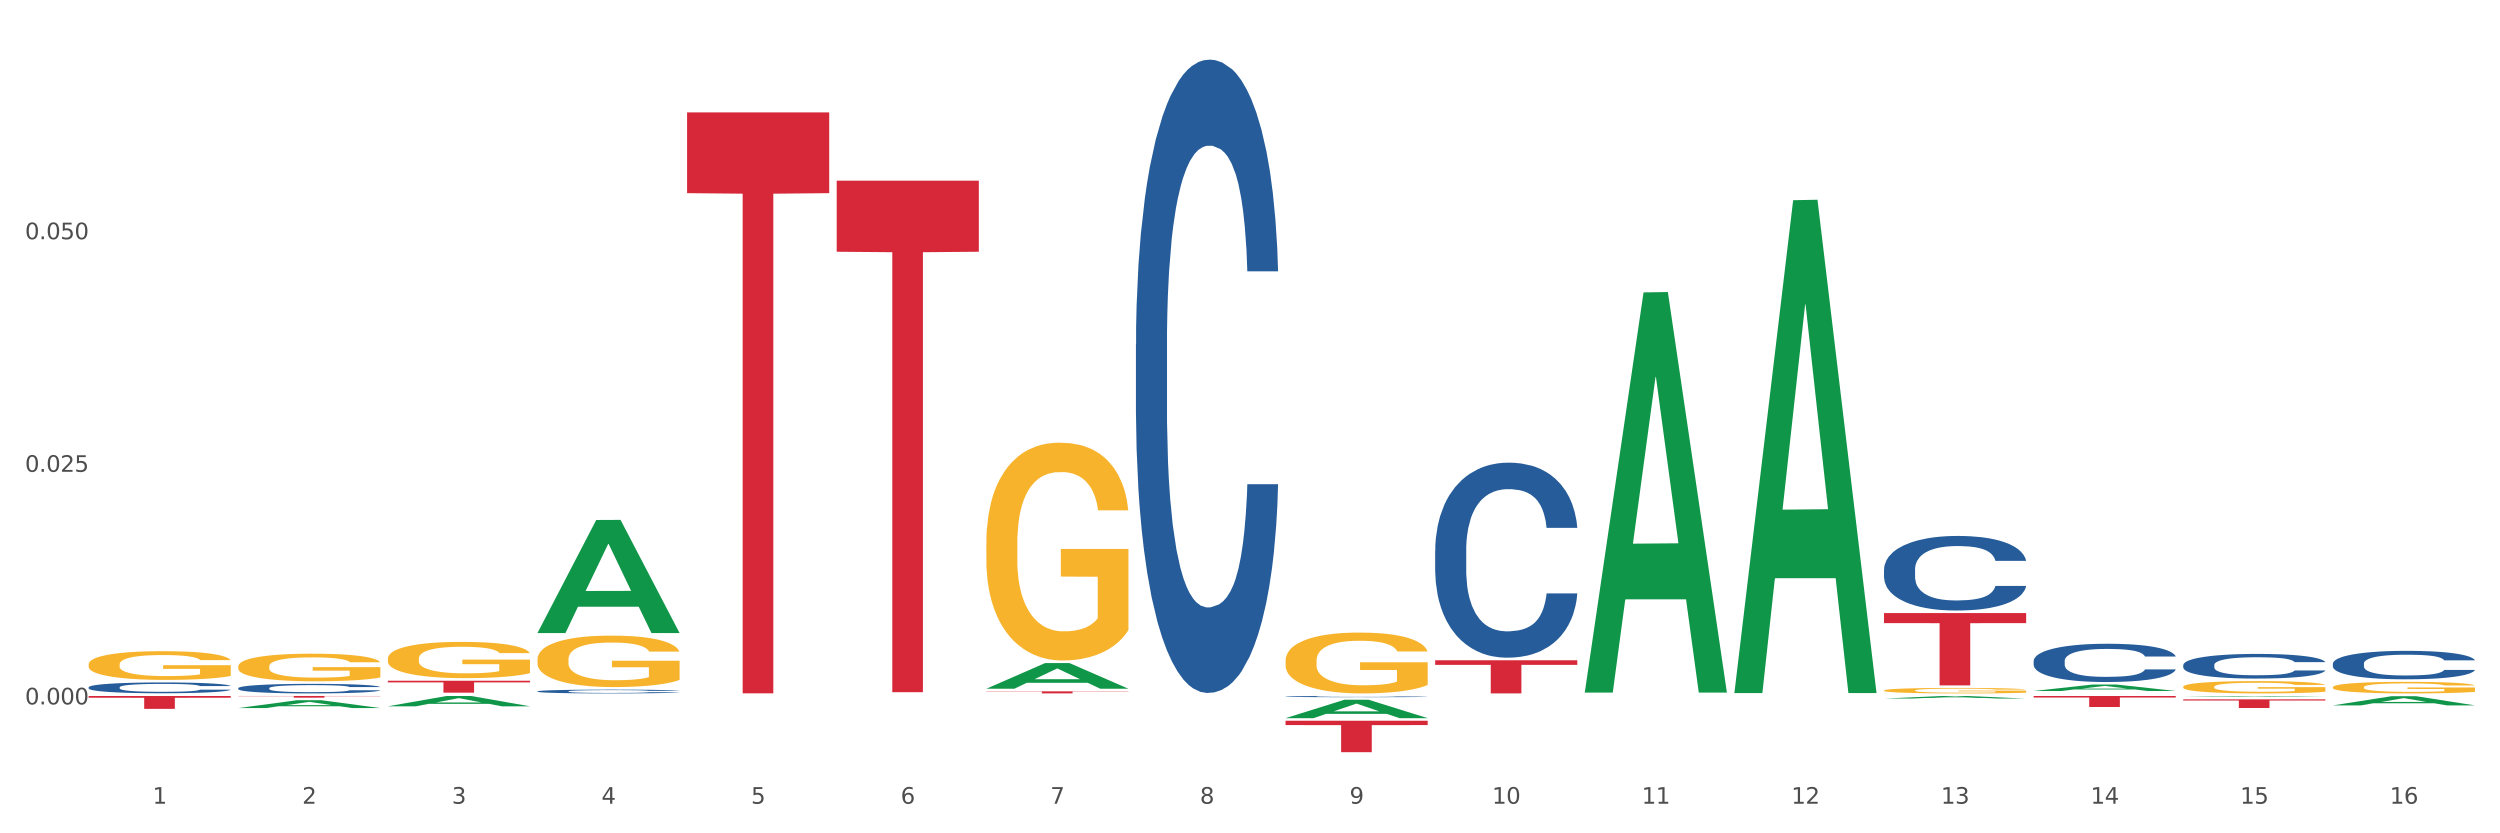 <?xml version="1.0" encoding="utf-8" standalone="no"?>
<!DOCTYPE svg PUBLIC "-//W3C//DTD SVG 1.1//EN"
  "http://www.w3.org/Graphics/SVG/1.1/DTD/svg11.dtd">
<svg xmlns:xlink="http://www.w3.org/1999/xlink" width="1080pt" height="360pt" viewBox="0 0 1080 360" xmlns="http://www.w3.org/2000/svg" version="1.1">
 <rect x="0" y="0" width="1080" height="360" fill="#333333" stroke="none"/>
 <defs>
  <style type="text/css">*{stroke-linejoin: round; stroke-linecap: butt}</style>
 </defs>
 <g id="figure_1">
  <g id="patch_1">
   <path d="M 0 360 
L 1080 360 
L 1080 0 
L 0 0 
z
" style="fill: #ffffff; stroke: #ffffff; stroke-linejoin: miter"/>
  </g>
  <g id="axes_1">
   <g id="matplotlib.axis_1">
    <g id="xtick_1">
     <g id="text_1">
      <!-- 1 -->
      <g style="fill: #4d4d4d" transform="translate(65.93 347.204) scale(0.096 -0.096)">
       <defs>
        <path id="DejaVuSans-31" d="M 794 531 
L 1825 531 
L 1825 4091 
L 703 3866 
L 703 4441 
L 1819 4666 
L 2450 4666 
L 2450 531 
L 3481 531 
L 3481 0 
L 794 0 
L 794 531 
z
" transform="scale(0.016)"/>
       </defs>
       <use xlink:href="#DejaVuSans-31"/>
      </g>
     </g>
    </g>
    <g id="xtick_2">
     <g id="text_2">
      <!-- 2 -->
      <g style="fill: #4d4d4d" transform="translate(130.565 347.204) scale(0.096 -0.096)">
       <defs>
        <path id="DejaVuSans-32" d="M 1228 531 
L 3431 531 
L 3431 0 
L 469 0 
L 469 531 
Q 828 903 1448 1529 
Q 2069 2156 2228 2338 
Q 2531 2678 2651 2914 
Q 2772 3150 2772 3378 
Q 2772 3750 2511 3984 
Q 2250 4219 1831 4219 
Q 1534 4219 1204 4116 
Q 875 4013 500 3803 
L 500 4441 
Q 881 4594 1212 4672 
Q 1544 4750 1819 4750 
Q 2544 4750 2975 4387 
Q 3406 4025 3406 3419 
Q 3406 3131 3298 2873 
Q 3191 2616 2906 2266 
Q 2828 2175 2409 1742 
Q 1991 1309 1228 531 
z
" transform="scale(0.016)"/>
       </defs>
       <use xlink:href="#DejaVuSans-32"/>
      </g>
     </g>
    </g>
    <g id="xtick_3">
     <g id="text_3">
      <!-- 3 -->
      <g style="fill: #4d4d4d" transform="translate(195.199 347.204) scale(0.096 -0.096)">
       <defs>
        <path id="DejaVuSans-33" d="M 2597 2516 
Q 3050 2419 3304 2112 
Q 3559 1806 3559 1356 
Q 3559 666 3084 287 
Q 2609 -91 1734 -91 
Q 1441 -91 1130 -33 
Q 819 25 488 141 
L 488 750 
Q 750 597 1062 519 
Q 1375 441 1716 441 
Q 2309 441 2620 675 
Q 2931 909 2931 1356 
Q 2931 1769 2642 2001 
Q 2353 2234 1838 2234 
L 1294 2234 
L 1294 2753 
L 1863 2753 
Q 2328 2753 2575 2939 
Q 2822 3125 2822 3475 
Q 2822 3834 2567 4026 
Q 2313 4219 1838 4219 
Q 1578 4219 1281 4162 
Q 984 4106 628 3988 
L 628 4550 
Q 988 4650 1302 4700 
Q 1616 4750 1894 4750 
Q 2613 4750 3031 4423 
Q 3450 4097 3450 3541 
Q 3450 3153 3228 2886 
Q 3006 2619 2597 2516 
z
" transform="scale(0.016)"/>
       </defs>
       <use xlink:href="#DejaVuSans-33"/>
      </g>
     </g>
    </g>
    <g id="xtick_4">
     <g id="text_4">
      <!-- 4 -->
      <g style="fill: #4d4d4d" transform="translate(259.833 347.204) scale(0.096 -0.096)">
       <defs>
        <path id="DejaVuSans-34" d="M 2419 4116 
L 825 1625 
L 2419 1625 
L 2419 4116 
z
M 2253 4666 
L 3047 4666 
L 3047 1625 
L 3713 1625 
L 3713 1100 
L 3047 1100 
L 3047 0 
L 2419 0 
L 2419 1100 
L 313 1100 
L 313 1709 
L 2253 4666 
z
" transform="scale(0.016)"/>
       </defs>
       <use xlink:href="#DejaVuSans-34"/>
      </g>
     </g>
    </g>
    <g id="xtick_5">
     <g id="text_5">
      <!-- 5 -->
      <g style="fill: #4d4d4d" transform="translate(324.467 347.204) scale(0.096 -0.096)">
       <defs>
        <path id="DejaVuSans-35" d="M 691 4666 
L 3169 4666 
L 3169 4134 
L 1269 4134 
L 1269 2991 
Q 1406 3038 1543 3061 
Q 1681 3084 1819 3084 
Q 2600 3084 3056 2656 
Q 3513 2228 3513 1497 
Q 3513 744 3044 326 
Q 2575 -91 1722 -91 
Q 1428 -91 1123 -41 
Q 819 9 494 109 
L 494 744 
Q 775 591 1075 516 
Q 1375 441 1709 441 
Q 2250 441 2565 725 
Q 2881 1009 2881 1497 
Q 2881 1984 2565 2268 
Q 2250 2553 1709 2553 
Q 1456 2553 1204 2497 
Q 953 2441 691 2322 
L 691 4666 
z
" transform="scale(0.016)"/>
       </defs>
       <use xlink:href="#DejaVuSans-35"/>
      </g>
     </g>
    </g>
    <g id="xtick_6">
     <g id="text_6">
      <!-- 6 -->
      <g style="fill: #4d4d4d" transform="translate(389.102 347.204) scale(0.096 -0.096)">
       <defs>
        <path id="DejaVuSans-36" d="M 2113 2584 
Q 1688 2584 1439 2293 
Q 1191 2003 1191 1497 
Q 1191 994 1439 701 
Q 1688 409 2113 409 
Q 2538 409 2786 701 
Q 3034 994 3034 1497 
Q 3034 2003 2786 2293 
Q 2538 2584 2113 2584 
z
M 3366 4563 
L 3366 3988 
Q 3128 4100 2886 4159 
Q 2644 4219 2406 4219 
Q 1781 4219 1451 3797 
Q 1122 3375 1075 2522 
Q 1259 2794 1537 2939 
Q 1816 3084 2150 3084 
Q 2853 3084 3261 2657 
Q 3669 2231 3669 1497 
Q 3669 778 3244 343 
Q 2819 -91 2113 -91 
Q 1303 -91 875 529 
Q 447 1150 447 2328 
Q 447 3434 972 4092 
Q 1497 4750 2381 4750 
Q 2619 4750 2861 4703 
Q 3103 4656 3366 4563 
z
" transform="scale(0.016)"/>
       </defs>
       <use xlink:href="#DejaVuSans-36"/>
      </g>
     </g>
    </g>
    <g id="xtick_7">
     <g id="text_7">
      <!-- 7 -->
      <g style="fill: #4d4d4d" transform="translate(453.736 347.204) scale(0.096 -0.096)">
       <defs>
        <path id="DejaVuSans-37" d="M 525 4666 
L 3525 4666 
L 3525 4397 
L 1831 0 
L 1172 0 
L 2766 4134 
L 525 4134 
L 525 4666 
z
" transform="scale(0.016)"/>
       </defs>
       <use xlink:href="#DejaVuSans-37"/>
      </g>
     </g>
    </g>
    <g id="xtick_8">
     <g id="text_8">
      <!-- 8 -->
      <g style="fill: #4d4d4d" transform="translate(518.37 347.204) scale(0.096 -0.096)">
       <defs>
        <path id="DejaVuSans-38" d="M 2034 2216 
Q 1584 2216 1326 1975 
Q 1069 1734 1069 1313 
Q 1069 891 1326 650 
Q 1584 409 2034 409 
Q 2484 409 2743 651 
Q 3003 894 3003 1313 
Q 3003 1734 2745 1975 
Q 2488 2216 2034 2216 
z
M 1403 2484 
Q 997 2584 770 2862 
Q 544 3141 544 3541 
Q 544 4100 942 4425 
Q 1341 4750 2034 4750 
Q 2731 4750 3128 4425 
Q 3525 4100 3525 3541 
Q 3525 3141 3298 2862 
Q 3072 2584 2669 2484 
Q 3125 2378 3379 2068 
Q 3634 1759 3634 1313 
Q 3634 634 3220 271 
Q 2806 -91 2034 -91 
Q 1263 -91 848 271 
Q 434 634 434 1313 
Q 434 1759 690 2068 
Q 947 2378 1403 2484 
z
M 1172 3481 
Q 1172 3119 1398 2916 
Q 1625 2713 2034 2713 
Q 2441 2713 2670 2916 
Q 2900 3119 2900 3481 
Q 2900 3844 2670 4047 
Q 2441 4250 2034 4250 
Q 1625 4250 1398 4047 
Q 1172 3844 1172 3481 
z
" transform="scale(0.016)"/>
       </defs>
       <use xlink:href="#DejaVuSans-38"/>
      </g>
     </g>
    </g>
    <g id="xtick_9">
     <g id="text_9">
      <!-- 9 -->
      <g style="fill: #4d4d4d" transform="translate(583.005 347.204) scale(0.096 -0.096)">
       <defs>
        <path id="DejaVuSans-39" d="M 703 97 
L 703 672 
Q 941 559 1184 500 
Q 1428 441 1663 441 
Q 2288 441 2617 861 
Q 2947 1281 2994 2138 
Q 2813 1869 2534 1725 
Q 2256 1581 1919 1581 
Q 1219 1581 811 2004 
Q 403 2428 403 3163 
Q 403 3881 828 4315 
Q 1253 4750 1959 4750 
Q 2769 4750 3195 4129 
Q 3622 3509 3622 2328 
Q 3622 1225 3098 567 
Q 2575 -91 1691 -91 
Q 1453 -91 1209 -44 
Q 966 3 703 97 
z
M 1959 2075 
Q 2384 2075 2632 2365 
Q 2881 2656 2881 3163 
Q 2881 3666 2632 3958 
Q 2384 4250 1959 4250 
Q 1534 4250 1286 3958 
Q 1038 3666 1038 3163 
Q 1038 2656 1286 2365 
Q 1534 2075 1959 2075 
z
" transform="scale(0.016)"/>
       </defs>
       <use xlink:href="#DejaVuSans-39"/>
      </g>
     </g>
    </g>
    <g id="xtick_10">
     <g id="text_10">
      <!-- 10 -->
      <g style="fill: #4d4d4d" transform="translate(644.585 347.204) scale(0.096 -0.096)">
       <defs>
        <path id="DejaVuSans-30" d="M 2034 4250 
Q 1547 4250 1301 3770 
Q 1056 3291 1056 2328 
Q 1056 1369 1301 889 
Q 1547 409 2034 409 
Q 2525 409 2770 889 
Q 3016 1369 3016 2328 
Q 3016 3291 2770 3770 
Q 2525 4250 2034 4250 
z
M 2034 4750 
Q 2819 4750 3233 4129 
Q 3647 3509 3647 2328 
Q 3647 1150 3233 529 
Q 2819 -91 2034 -91 
Q 1250 -91 836 529 
Q 422 1150 422 2328 
Q 422 3509 836 4129 
Q 1250 4750 2034 4750 
z
" transform="scale(0.016)"/>
       </defs>
       <use xlink:href="#DejaVuSans-31"/>
       <use xlink:href="#DejaVuSans-30" transform="translate(63.623 0)"/>
      </g>
     </g>
    </g>
    <g id="xtick_11">
     <g id="text_11">
      <!-- 11 -->
      <g style="fill: #4d4d4d" transform="translate(709.219 347.204) scale(0.096 -0.096)">
       <use xlink:href="#DejaVuSans-31"/>
       <use xlink:href="#DejaVuSans-31" transform="translate(63.623 0)"/>
      </g>
     </g>
    </g>
    <g id="xtick_12">
     <g id="text_12">
      <!-- 12 -->
      <g style="fill: #4d4d4d" transform="translate(773.854 347.204) scale(0.096 -0.096)">
       <use xlink:href="#DejaVuSans-31"/>
       <use xlink:href="#DejaVuSans-32" transform="translate(63.623 0)"/>
      </g>
     </g>
    </g>
    <g id="xtick_13">
     <g id="text_13">
      <!-- 13 -->
      <g style="fill: #4d4d4d" transform="translate(838.488 347.204) scale(0.096 -0.096)">
       <use xlink:href="#DejaVuSans-31"/>
       <use xlink:href="#DejaVuSans-33" transform="translate(63.623 0)"/>
      </g>
     </g>
    </g>
    <g id="xtick_14">
     <g id="text_14">
      <!-- 14 -->
      <g style="fill: #4d4d4d" transform="translate(903.122 347.204) scale(0.096 -0.096)">
       <use xlink:href="#DejaVuSans-31"/>
       <use xlink:href="#DejaVuSans-34" transform="translate(63.623 0)"/>
      </g>
     </g>
    </g>
    <g id="xtick_15">
     <g id="text_15">
      <!-- 15 -->
      <g style="fill: #4d4d4d" transform="translate(967.756 347.204) scale(0.096 -0.096)">
       <use xlink:href="#DejaVuSans-31"/>
       <use xlink:href="#DejaVuSans-35" transform="translate(63.623 0)"/>
      </g>
     </g>
    </g>
    <g id="xtick_16">
     <g id="text_16">
      <!-- 16 -->
      <g style="fill: #4d4d4d" transform="translate(1032.391 347.204) scale(0.096 -0.096)">
       <use xlink:href="#DejaVuSans-31"/>
       <use xlink:href="#DejaVuSans-36" transform="translate(63.623 0)"/>
      </g>
     </g>
    </g>
    <g id="xtick_17"/>
    <g id="xtick_18"/>
    <g id="xtick_19"/>
    <g id="xtick_20"/>
    <g id="xtick_21"/>
    <g id="xtick_22"/>
    <g id="xtick_23"/>
    <g id="xtick_24"/>
    <g id="xtick_25"/>
    <g id="xtick_26"/>
    <g id="xtick_27"/>
    <g id="xtick_28"/>
    <g id="xtick_29"/>
    <g id="xtick_30"/>
    <g id="xtick_31"/>
   </g>
   <g id="matplotlib.axis_2">
    <g id="ytick_1">
     <g id="text_17">
      <!-- 0.000 -->
      <g style="fill: #4d4d4d" transform="translate(10.8 304.306) scale(0.096 -0.096)">
       <defs>
        <path id="DejaVuSans-2e" d="M 684 794 
L 1344 794 
L 1344 0 
L 684 0 
L 684 794 
z
" transform="scale(0.016)"/>
       </defs>
       <use xlink:href="#DejaVuSans-30"/>
       <use xlink:href="#DejaVuSans-2e" transform="translate(63.623 0)"/>
       <use xlink:href="#DejaVuSans-30" transform="translate(95.41 0)"/>
       <use xlink:href="#DejaVuSans-30" transform="translate(159.033 0)"/>
       <use xlink:href="#DejaVuSans-30" transform="translate(222.656 0)"/>
      </g>
     </g>
    </g>
    <g id="ytick_2">
     <g id="text_18">
      <!-- 0.025 -->
      <g style="fill: #4d4d4d" transform="translate(10.8 203.828) scale(0.096 -0.096)">
       <use xlink:href="#DejaVuSans-30"/>
       <use xlink:href="#DejaVuSans-2e" transform="translate(63.623 0)"/>
       <use xlink:href="#DejaVuSans-30" transform="translate(95.41 0)"/>
       <use xlink:href="#DejaVuSans-32" transform="translate(159.033 0)"/>
       <use xlink:href="#DejaVuSans-35" transform="translate(222.656 0)"/>
      </g>
     </g>
    </g>
    <g id="ytick_3">
     <g id="text_19">
      <!-- 0.050 -->
      <g style="fill: #4d4d4d" transform="translate(10.8 103.35) scale(0.096 -0.096)">
       <use xlink:href="#DejaVuSans-30"/>
       <use xlink:href="#DejaVuSans-2e" transform="translate(63.623 0)"/>
       <use xlink:href="#DejaVuSans-30" transform="translate(95.41 0)"/>
       <use xlink:href="#DejaVuSans-35" transform="translate(159.033 0)"/>
       <use xlink:href="#DejaVuSans-30" transform="translate(222.656 0)"/>
      </g>
     </g>
    </g>
    <g id="ytick_4"/>
    <g id="ytick_5"/>
    <g id="ytick_6"/>
   </g>
   <g id="PolyCollection_1">
    <path d="M 102.917 305.881 
L 102.981 305.878 
L 128.301 302.495 
L 138.809 302.492 
L 164.32 305.887 
L 152.166 305.887 
L 146.659 305.096 
L 120.515 305.096 
L 120.325 305.109 
L 115.008 305.887 
L 102.917 305.887 
L 102.917 305.881 
L 123.807 304.625 
L 143.367 304.621 
L 133.682 303.215 
L 133.555 303.209 
L 133.429 303.219 
L 123.744 304.621 
L 123.807 304.625 
L 102.917 305.881 
z
" clip-path="url(#pbe5a65d94b)" style="fill: #109648"/>
    <path d="M 943.163 302.12 
L 1004.566 302.12 
L 1004.566 302.641 
L 980.412 302.644 
L 980.412 305.866 
L 967.171 305.866 
L 967.171 302.644 
L 943.163 302.641 
L 943.163 302.124 
L 943.163 302.12 
z
" clip-path="url(#pbe5a65d94b)" style="fill: #d62839"/>
    <path d="M 878.529 300.659 
L 939.931 300.659 
L 939.931 301.323 
L 915.778 301.327 
L 915.778 305.437 
L 902.537 305.437 
L 902.537 301.327 
L 878.529 301.323 
L 878.529 300.663 
L 878.529 300.659 
z
" clip-path="url(#pbe5a65d94b)" style="fill: #d62839"/>
    <path d="M 813.895 264.842 
L 875.297 264.842 
L 875.297 269.183 
L 851.143 269.213 
L 851.143 296.081 
L 837.903 296.081 
L 837.903 269.213 
L 813.895 269.183 
L 813.895 264.872 
L 813.895 264.842 
z
" clip-path="url(#pbe5a65d94b)" style="fill: #d62839"/>
    <path d="M 619.992 285.222 
L 681.394 285.222 
L 681.394 287.214 
L 657.241 287.227 
L 657.241 299.559 
L 644 299.559 
L 644 287.227 
L 619.992 287.214 
L 619.992 285.235 
L 619.992 285.222 
z
" clip-path="url(#pbe5a65d94b)" style="fill: #d62839"/>
    <path d="M 555.357 311.349 
L 616.76 311.349 
L 616.76 313.239 
L 592.606 313.252 
L 592.606 324.95 
L 579.365 324.95 
L 579.365 313.252 
L 555.357 313.239 
L 555.357 311.362 
L 555.357 311.349 
z
" clip-path="url(#pbe5a65d94b)" style="fill: #d62839"/>
    <path d="M 426.089 298.642 
L 487.491 298.642 
L 487.491 298.769 
L 463.338 298.77 
L 463.338 299.555 
L 450.097 299.555 
L 450.097 298.77 
L 426.089 298.769 
L 426.089 298.643 
L 426.089 298.642 
z
" clip-path="url(#pbe5a65d94b)" style="fill: #d62839"/>
    <path d="M 361.454 78.042 
L 422.857 78.042 
L 422.857 108.752 
L 398.703 108.96 
L 398.703 299.031 
L 385.463 299.031 
L 385.463 108.96 
L 361.454 108.752 
L 361.454 78.25 
L 361.454 78.042 
z
" clip-path="url(#pbe5a65d94b)" style="fill: #d62839"/>
    <path d="M 296.82 48.566 
L 358.223 48.566 
L 358.223 83.442 
L 334.069 83.677 
L 334.069 299.53 
L 320.828 299.53 
L 320.828 83.677 
L 296.82 83.442 
L 296.82 48.801 
L 296.82 48.566 
z
" clip-path="url(#pbe5a65d94b)" style="fill: #d62839"/>
    <path d="M 167.552 294.067 
L 228.954 294.067 
L 228.954 294.784 
L 204.801 294.789 
L 204.801 299.227 
L 191.56 299.227 
L 191.56 294.789 
L 167.552 294.784 
L 167.552 294.072 
L 167.552 294.067 
z
" clip-path="url(#pbe5a65d94b)" style="fill: #d62839"/>
    <path d="M 102.917 300.659 
L 164.32 300.659 
L 164.32 300.761 
L 140.166 300.761 
L 140.166 301.392 
L 126.925 301.392 
L 126.925 300.761 
L 102.917 300.761 
L 102.917 300.659 
L 102.917 300.659 
z
" clip-path="url(#pbe5a65d94b)" style="fill: #d62839"/>
    <path d="M 1007.797 286.691 
L 1007.87 286.679 
L 1007.87 286.365 
L 1008.088 285.939 
L 1008.886 285.153 
L 1009.902 284.558 
L 1011.644 283.862 
L 1012.588 283.57 
L 1013.822 283.245 
L 1016.362 282.717 
L 1019.265 282.268 
L 1021.297 282.021 
L 1022.821 281.864 
L 1026.233 281.583 
L 1028.192 281.46 
L 1030.225 281.359 
L 1031.967 281.292 
L 1034.87 281.213 
L 1037.192 281.179 
L 1039.878 281.168 
L 1042.128 281.179 
L 1045.103 281.224 
L 1049.458 281.359 
L 1051.128 281.437 
L 1053.378 281.572 
L 1055.7 281.752 
L 1057.587 281.931 
L 1059.765 282.189 
L 1062.015 282.526 
L 1064.192 282.953 
L 1065.716 283.346 
L 1066.95 283.761 
L 1068.039 284.266 
L 1068.837 284.816 
L 1069.2 285.276 
L 1055.918 285.276 
L 1055.555 284.861 
L 1054.829 284.412 
L 1054.103 284.109 
L 1053.305 283.862 
L 1052.071 283.581 
L 1050.982 283.402 
L 1049.168 283.188 
L 1047.499 283.054 
L 1046.12 282.975 
L 1044.45 282.908 
L 1040.894 282.841 
L 1038.354 282.841 
L 1036.757 282.863 
L 1034.797 282.919 
L 1033.128 282.998 
L 1031.168 283.132 
L 1029.644 283.278 
L 1028.12 283.469 
L 1027.249 283.604 
L 1025.942 283.851 
L 1025.071 284.053 
L 1023.91 284.401 
L 1023.257 284.648 
L 1022.096 285.287 
L 1021.588 285.759 
L 1021.37 286.084 
L 1021.225 286.444 
L 1021.225 288.195 
L 1021.66 288.98 
L 1022.023 289.317 
L 1022.604 289.699 
L 1023.692 290.193 
L 1025.289 290.675 
L 1026.959 291.023 
L 1028.338 291.236 
L 1029.644 291.394 
L 1030.95 291.517 
L 1032.547 291.629 
L 1033.854 291.697 
L 1035.813 291.764 
L 1038.136 291.798 
L 1039.95 291.798 
L 1043.652 291.742 
L 1045.321 291.685 
L 1046.918 291.607 
L 1048.66 291.483 
L 1050.039 291.349 
L 1050.837 291.248 
L 1052.144 291.034 
L 1053.16 290.81 
L 1054.031 290.552 
L 1054.611 290.327 
L 1055.265 289.991 
L 1055.773 289.609 
L 1055.918 289.407 
L 1069.2 289.407 
L 1068.91 289.811 
L 1068.402 290.204 
L 1067.386 290.731 
L 1066.587 291.034 
L 1065.353 291.405 
L 1064.047 291.719 
L 1062.232 292.067 
L 1060.563 292.325 
L 1058.821 292.55 
L 1056.934 292.752 
L 1053.523 293.032 
L 1052.289 293.111 
L 1049.676 293.246 
L 1047.644 293.324 
L 1044.668 293.403 
L 1041.62 293.448 
L 1038.426 293.459 
L 1035.596 293.437 
L 1032.475 293.369 
L 1030.515 293.302 
L 1028.338 293.201 
L 1025.797 293.044 
L 1023.402 292.853 
L 1021.152 292.628 
L 1019.047 292.37 
L 1017.088 292.078 
L 1014.547 291.596 
L 1012.66 291.124 
L 1011.281 290.686 
L 1010.338 290.316 
L 1009.394 289.845 
L 1008.886 289.519 
L 1008.088 288.733 
L 1007.797 288.004 
L 1007.797 286.691 
z
" clip-path="url(#pbe5a65d94b)" style="fill: #255c99"/>
    <path d="M 943.163 287.281 
L 943.236 287.271 
L 943.236 286.998 
L 943.453 286.629 
L 944.252 285.948 
L 945.268 285.433 
L 947.01 284.83 
L 947.953 284.577 
L 949.187 284.295 
L 951.728 283.838 
L 954.631 283.449 
L 956.663 283.235 
L 958.187 283.099 
L 961.598 282.855 
L 963.558 282.748 
L 965.59 282.661 
L 967.332 282.603 
L 970.235 282.534 
L 972.558 282.505 
L 975.243 282.496 
L 977.493 282.505 
L 980.469 282.544 
L 984.824 282.661 
L 986.493 282.729 
L 988.743 282.846 
L 991.066 283.001 
L 992.953 283.157 
L 995.13 283.381 
L 997.38 283.672 
L 999.558 284.042 
L 1001.082 284.382 
L 1002.316 284.742 
L 1003.404 285.18 
L 1004.203 285.656 
L 1004.566 286.055 
L 991.284 286.055 
L 990.921 285.695 
L 990.195 285.306 
L 989.469 285.044 
L 988.671 284.83 
L 987.437 284.587 
L 986.348 284.431 
L 984.534 284.246 
L 982.864 284.129 
L 981.485 284.061 
L 979.816 284.003 
L 976.26 283.945 
L 973.719 283.945 
L 972.122 283.964 
L 970.163 284.013 
L 968.494 284.081 
L 966.534 284.198 
L 965.01 284.324 
L 963.485 284.489 
L 962.615 284.606 
L 961.308 284.82 
L 960.437 284.995 
L 959.276 285.296 
L 958.623 285.51 
L 957.461 286.065 
L 956.953 286.473 
L 956.736 286.755 
L 956.59 287.067 
L 956.59 288.584 
L 957.026 289.265 
L 957.389 289.556 
L 957.969 289.887 
L 959.058 290.315 
L 960.655 290.733 
L 962.324 291.035 
L 963.703 291.219 
L 965.01 291.356 
L 966.316 291.462 
L 967.913 291.56 
L 969.219 291.618 
L 971.179 291.676 
L 973.502 291.706 
L 975.316 291.706 
L 979.018 291.657 
L 980.687 291.608 
L 982.284 291.54 
L 984.026 291.433 
L 985.405 291.317 
L 986.203 291.229 
L 987.509 291.044 
L 988.526 290.85 
L 989.397 290.626 
L 989.977 290.432 
L 990.63 290.14 
L 991.138 289.809 
L 991.284 289.634 
L 1004.566 289.634 
L 1004.275 289.984 
L 1003.767 290.325 
L 1002.751 290.782 
L 1001.953 291.044 
L 1000.719 291.365 
L 999.413 291.638 
L 997.598 291.939 
L 995.929 292.163 
L 994.187 292.357 
L 992.3 292.532 
L 988.888 292.775 
L 987.655 292.844 
L 985.042 292.96 
L 983.009 293.028 
L 980.034 293.096 
L 976.985 293.135 
L 973.792 293.145 
L 970.961 293.126 
L 967.84 293.067 
L 965.881 293.009 
L 963.703 292.921 
L 961.163 292.785 
L 958.768 292.62 
L 956.518 292.425 
L 954.413 292.202 
L 952.453 291.949 
L 949.913 291.531 
L 948.026 291.122 
L 946.647 290.743 
L 945.703 290.422 
L 944.76 290.013 
L 944.252 289.731 
L 943.453 289.051 
L 943.163 288.418 
L 943.163 287.281 
z
" clip-path="url(#pbe5a65d94b)" style="fill: #255c99"/>
    <path d="M 878.529 285.527 
L 878.601 285.512 
L 878.601 285.09 
L 878.819 284.516 
L 879.618 283.459 
L 880.634 282.659 
L 882.376 281.723 
L 883.319 281.331 
L 884.553 280.893 
L 887.093 280.183 
L 889.996 279.579 
L 892.029 279.247 
L 893.553 279.036 
L 896.964 278.659 
L 898.924 278.493 
L 900.956 278.357 
L 902.698 278.266 
L 905.601 278.16 
L 907.924 278.115 
L 910.609 278.1 
L 912.859 278.115 
L 915.835 278.176 
L 920.19 278.357 
L 921.859 278.462 
L 924.109 278.643 
L 926.432 278.885 
L 928.319 279.127 
L 930.496 279.474 
L 932.746 279.927 
L 934.923 280.5 
L 936.448 281.029 
L 937.681 281.587 
L 938.77 282.267 
L 939.569 283.006 
L 939.931 283.625 
L 926.649 283.625 
L 926.286 283.067 
L 925.561 282.463 
L 924.835 282.055 
L 924.036 281.723 
L 922.803 281.346 
L 921.714 281.104 
L 919.899 280.817 
L 918.23 280.636 
L 916.851 280.531 
L 915.182 280.44 
L 911.625 280.349 
L 909.085 280.349 
L 907.488 280.38 
L 905.529 280.455 
L 903.859 280.561 
L 901.9 280.742 
L 900.375 280.938 
L 898.851 281.195 
L 897.98 281.376 
L 896.674 281.708 
L 895.803 281.98 
L 894.642 282.448 
L 893.988 282.78 
L 892.827 283.64 
L 892.319 284.274 
L 892.101 284.712 
L 891.956 285.195 
L 891.956 287.55 
L 892.392 288.607 
L 892.754 289.06 
L 893.335 289.573 
L 894.424 290.237 
L 896.021 290.887 
L 897.69 291.355 
L 899.069 291.641 
L 900.375 291.853 
L 901.682 292.019 
L 903.279 292.17 
L 904.585 292.26 
L 906.545 292.351 
L 908.867 292.396 
L 910.682 292.396 
L 914.383 292.321 
L 916.053 292.245 
L 917.649 292.14 
L 919.391 291.974 
L 920.77 291.792 
L 921.569 291.656 
L 922.875 291.37 
L 923.891 291.068 
L 924.762 290.721 
L 925.343 290.419 
L 925.996 289.966 
L 926.504 289.452 
L 926.649 289.181 
L 939.931 289.181 
L 939.641 289.724 
L 939.133 290.253 
L 938.117 290.962 
L 937.319 291.37 
L 936.085 291.868 
L 934.778 292.291 
L 932.964 292.759 
L 931.294 293.106 
L 929.552 293.408 
L 927.665 293.679 
L 924.254 294.057 
L 923.02 294.162 
L 920.407 294.344 
L 918.375 294.449 
L 915.399 294.555 
L 912.351 294.615 
L 909.158 294.63 
L 906.327 294.6 
L 903.206 294.51 
L 901.246 294.419 
L 899.069 294.283 
L 896.529 294.072 
L 894.134 293.815 
L 891.884 293.513 
L 889.779 293.166 
L 887.819 292.774 
L 885.279 292.124 
L 883.392 291.49 
L 882.013 290.902 
L 881.069 290.403 
L 880.126 289.769 
L 879.618 289.332 
L 878.819 288.275 
L 878.529 287.294 
L 878.529 285.527 
z
" clip-path="url(#pbe5a65d94b)" style="fill: #255c99"/>
    <path d="M 813.895 246.001 
L 813.967 245.972 
L 813.967 245.148 
L 814.185 244.03 
L 814.983 241.971 
L 815.999 240.411 
L 817.741 238.587 
L 818.685 237.822 
L 819.919 236.969 
L 822.459 235.586 
L 825.362 234.409 
L 827.394 233.762 
L 828.919 233.35 
L 832.33 232.614 
L 834.289 232.291 
L 836.322 232.026 
L 838.064 231.849 
L 840.967 231.643 
L 843.289 231.555 
L 845.975 231.526 
L 848.225 231.555 
L 851.201 231.673 
L 855.555 232.026 
L 857.225 232.232 
L 859.475 232.585 
L 861.797 233.056 
L 863.684 233.526 
L 865.862 234.203 
L 868.112 235.086 
L 870.289 236.204 
L 871.813 237.234 
L 873.047 238.322 
L 874.136 239.646 
L 874.934 241.088 
L 875.297 242.294 
L 862.015 242.294 
L 861.652 241.206 
L 860.926 240.029 
L 860.201 239.234 
L 859.402 238.587 
L 858.168 237.851 
L 857.08 237.381 
L 855.265 236.822 
L 853.596 236.469 
L 852.217 236.263 
L 850.547 236.086 
L 846.991 235.91 
L 844.451 235.91 
L 842.854 235.968 
L 840.894 236.116 
L 839.225 236.322 
L 837.265 236.675 
L 835.741 237.057 
L 834.217 237.557 
L 833.346 237.91 
L 832.04 238.558 
L 831.169 239.087 
L 830.007 239.999 
L 829.354 240.647 
L 828.193 242.324 
L 827.685 243.559 
L 827.467 244.413 
L 827.322 245.354 
L 827.322 249.944 
L 827.757 252.003 
L 828.12 252.886 
L 828.701 253.886 
L 829.79 255.181 
L 831.386 256.446 
L 833.056 257.358 
L 834.435 257.917 
L 835.741 258.329 
L 837.048 258.653 
L 838.644 258.947 
L 839.951 259.123 
L 841.91 259.3 
L 844.233 259.388 
L 846.047 259.388 
L 849.749 259.241 
L 851.418 259.094 
L 853.015 258.888 
L 854.757 258.564 
L 856.136 258.211 
L 856.934 257.947 
L 858.241 257.387 
L 859.257 256.799 
L 860.128 256.122 
L 860.709 255.534 
L 861.362 254.651 
L 861.87 253.651 
L 862.015 253.121 
L 875.297 253.121 
L 875.007 254.181 
L 874.499 255.21 
L 873.483 256.593 
L 872.684 257.387 
L 871.45 258.358 
L 870.144 259.182 
L 868.329 260.094 
L 866.66 260.771 
L 864.918 261.359 
L 863.031 261.889 
L 859.62 262.625 
L 858.386 262.831 
L 855.773 263.184 
L 853.741 263.39 
L 850.765 263.595 
L 847.717 263.713 
L 844.523 263.743 
L 841.693 263.684 
L 838.572 263.507 
L 836.612 263.331 
L 834.435 263.066 
L 831.894 262.654 
L 829.499 262.154 
L 827.249 261.565 
L 825.144 260.889 
L 823.185 260.124 
L 820.644 258.859 
L 818.757 257.623 
L 817.378 256.475 
L 816.435 255.505 
L 815.491 254.269 
L 814.983 253.416 
L 814.185 251.356 
L 813.895 249.444 
L 813.895 246.001 
z
" clip-path="url(#pbe5a65d94b)" style="fill: #255c99"/>
    <path d="M 619.992 237.722 
L 620.064 237.645 
L 620.064 235.491 
L 620.282 232.567 
L 621.08 227.18 
L 622.096 223.102 
L 623.838 218.331 
L 624.782 216.331 
L 626.016 214.099 
L 628.556 210.483 
L 631.459 207.405 
L 633.492 205.712 
L 635.016 204.634 
L 638.427 202.711 
L 640.387 201.864 
L 642.419 201.172 
L 644.161 200.71 
L 647.064 200.171 
L 649.387 199.941 
L 652.072 199.864 
L 654.322 199.941 
L 657.298 200.248 
L 661.653 201.172 
L 663.322 201.71 
L 665.572 202.634 
L 667.894 203.865 
L 669.781 205.096 
L 671.959 206.866 
L 674.209 209.174 
L 676.386 212.098 
L 677.91 214.792 
L 679.144 217.639 
L 680.233 221.101 
L 681.031 224.872 
L 681.394 228.027 
L 668.112 228.027 
L 667.749 225.18 
L 667.023 222.102 
L 666.298 220.024 
L 665.499 218.331 
L 664.265 216.408 
L 663.177 215.176 
L 661.362 213.714 
L 659.693 212.791 
L 658.314 212.252 
L 656.644 211.791 
L 653.088 211.329 
L 650.548 211.329 
L 648.951 211.483 
L 646.991 211.868 
L 645.322 212.406 
L 643.362 213.33 
L 641.838 214.33 
L 640.314 215.638 
L 639.443 216.561 
L 638.137 218.254 
L 637.266 219.639 
L 636.104 222.025 
L 635.451 223.718 
L 634.29 228.104 
L 633.782 231.335 
L 633.564 233.567 
L 633.419 236.029 
L 633.419 248.033 
L 633.854 253.42 
L 634.217 255.728 
L 634.798 258.344 
L 635.887 261.73 
L 637.483 265.039 
L 639.153 267.424 
L 640.532 268.886 
L 641.838 269.963 
L 643.145 270.81 
L 644.741 271.579 
L 646.048 272.041 
L 648.007 272.503 
L 650.33 272.734 
L 652.145 272.734 
L 655.846 272.349 
L 657.515 271.964 
L 659.112 271.425 
L 660.854 270.579 
L 662.233 269.656 
L 663.032 268.963 
L 664.338 267.501 
L 665.354 265.962 
L 666.225 264.192 
L 666.806 262.653 
L 667.459 260.345 
L 667.967 257.729 
L 668.112 256.344 
L 681.394 256.344 
L 681.104 259.114 
L 680.596 261.807 
L 679.58 265.424 
L 678.781 267.501 
L 677.547 270.04 
L 676.241 272.195 
L 674.427 274.58 
L 672.757 276.35 
L 671.015 277.889 
L 669.128 279.274 
L 665.717 281.198 
L 664.483 281.737 
L 661.87 282.66 
L 659.838 283.199 
L 656.862 283.737 
L 653.814 284.045 
L 650.62 284.122 
L 647.79 283.968 
L 644.669 283.506 
L 642.709 283.045 
L 640.532 282.352 
L 637.991 281.275 
L 635.596 279.967 
L 633.346 278.428 
L 631.242 276.658 
L 629.282 274.657 
L 626.742 271.349 
L 624.855 268.117 
L 623.475 265.116 
L 622.532 262.576 
L 621.588 259.345 
L 621.08 257.113 
L 620.282 251.727 
L 619.992 246.725 
L 619.992 237.722 
z
" clip-path="url(#pbe5a65d94b)" style="fill: #255c99"/>
    <path d="M 555.357 300.898 
L 555.43 300.898 
L 555.43 300.884 
L 555.648 300.866 
L 556.446 300.832 
L 557.462 300.806 
L 559.204 300.775 
L 560.148 300.763 
L 561.381 300.749 
L 563.922 300.726 
L 566.825 300.706 
L 568.857 300.696 
L 570.381 300.689 
L 573.793 300.677 
L 575.752 300.671 
L 577.785 300.667 
L 579.526 300.664 
L 582.43 300.661 
L 584.752 300.659 
L 587.438 300.659 
L 589.688 300.659 
L 592.663 300.661 
L 597.018 300.667 
L 598.688 300.67 
L 600.938 300.676 
L 603.26 300.684 
L 605.147 300.692 
L 607.325 300.703 
L 609.575 300.718 
L 611.752 300.736 
L 613.276 300.753 
L 614.51 300.771 
L 615.599 300.793 
L 616.397 300.817 
L 616.76 300.837 
L 603.478 300.837 
L 603.115 300.819 
L 602.389 300.799 
L 601.663 300.786 
L 600.865 300.775 
L 599.631 300.763 
L 598.542 300.756 
L 596.728 300.746 
L 595.059 300.74 
L 593.68 300.737 
L 592.01 300.734 
L 588.454 300.731 
L 585.913 300.731 
L 584.317 300.732 
L 582.357 300.735 
L 580.688 300.738 
L 578.728 300.744 
L 577.204 300.75 
L 575.68 300.758 
L 574.809 300.764 
L 573.502 300.775 
L 572.631 300.784 
L 571.47 300.799 
L 570.817 300.81 
L 569.656 300.837 
L 569.148 300.858 
L 568.93 300.872 
L 568.785 300.888 
L 568.785 300.964 
L 569.22 300.998 
L 569.583 301.012 
L 570.164 301.029 
L 571.252 301.05 
L 572.849 301.071 
L 574.518 301.086 
L 575.897 301.096 
L 577.204 301.102 
L 578.51 301.108 
L 580.107 301.113 
L 581.414 301.116 
L 583.373 301.118 
L 585.696 301.12 
L 587.51 301.12 
L 591.212 301.118 
L 592.881 301.115 
L 594.478 301.112 
L 596.22 301.106 
L 597.599 301.1 
L 598.397 301.096 
L 599.704 301.087 
L 600.72 301.077 
L 601.591 301.066 
L 602.171 301.056 
L 602.825 301.041 
L 603.333 301.025 
L 603.478 301.016 
L 616.76 301.016 
L 616.47 301.034 
L 615.962 301.051 
L 614.945 301.074 
L 614.147 301.087 
L 612.913 301.103 
L 611.607 301.117 
L 609.792 301.132 
L 608.123 301.143 
L 606.381 301.153 
L 604.494 301.161 
L 601.083 301.174 
L 599.849 301.177 
L 597.236 301.183 
L 595.204 301.186 
L 592.228 301.19 
L 589.18 301.192 
L 585.986 301.192 
L 583.155 301.191 
L 580.035 301.188 
L 578.075 301.185 
L 575.897 301.181 
L 573.357 301.174 
L 570.962 301.166 
L 568.712 301.156 
L 566.607 301.145 
L 564.648 301.132 
L 562.107 301.111 
L 560.22 301.091 
L 558.841 301.072 
L 557.898 301.056 
L 556.954 301.035 
L 556.446 301.021 
L 555.648 300.987 
L 555.357 300.955 
L 555.357 300.898 
z
" clip-path="url(#pbe5a65d94b)" style="fill: #255c99"/>
    <path d="M 490.723 148.696 
L 490.796 148.447 
L 490.796 141.45 
L 491.013 131.955 
L 491.812 114.464 
L 492.828 101.221 
L 494.57 85.729 
L 495.513 79.232 
L 496.747 71.986 
L 499.287 60.242 
L 502.191 50.247 
L 504.223 44.75 
L 505.747 41.252 
L 509.158 35.005 
L 511.118 32.256 
L 513.15 30.007 
L 514.892 28.508 
L 517.795 26.759 
L 520.118 26.009 
L 522.803 25.759 
L 525.053 26.009 
L 528.029 27.009 
L 532.384 30.007 
L 534.053 31.756 
L 536.303 34.755 
L 538.626 38.753 
L 540.513 42.751 
L 542.69 48.498 
L 544.94 55.994 
L 547.118 65.489 
L 548.642 74.235 
L 549.876 83.48 
L 550.964 94.724 
L 551.763 106.968 
L 552.126 117.213 
L 538.844 117.213 
L 538.481 107.967 
L 537.755 97.972 
L 537.029 91.226 
L 536.231 85.729 
L 534.997 79.482 
L 533.908 75.484 
L 532.094 70.736 
L 530.424 67.738 
L 529.045 65.989 
L 527.376 64.49 
L 523.819 62.99 
L 521.279 62.99 
L 519.682 63.49 
L 517.723 64.74 
L 516.053 66.489 
L 514.094 69.487 
L 512.57 72.735 
L 511.045 76.983 
L 510.174 79.982 
L 508.868 85.479 
L 507.997 89.977 
L 506.836 97.723 
L 506.183 103.22 
L 505.021 117.462 
L 504.513 127.957 
L 504.296 135.203 
L 504.15 143.199 
L 504.15 182.179 
L 504.586 199.67 
L 504.949 207.166 
L 505.529 215.662 
L 506.618 226.656 
L 508.215 237.401 
L 509.884 245.147 
L 511.263 249.895 
L 512.57 253.393 
L 513.876 256.141 
L 515.473 258.64 
L 516.779 260.139 
L 518.739 261.638 
L 521.061 262.388 
L 522.876 262.388 
L 526.578 261.139 
L 528.247 259.889 
L 529.844 258.14 
L 531.586 255.392 
L 532.965 252.393 
L 533.763 250.144 
L 535.069 245.397 
L 536.085 240.399 
L 536.956 234.652 
L 537.537 229.655 
L 538.19 222.159 
L 538.698 213.663 
L 538.844 209.165 
L 552.126 209.165 
L 551.835 218.161 
L 551.327 226.906 
L 550.311 238.65 
L 549.513 245.397 
L 548.279 253.643 
L 546.972 260.639 
L 545.158 268.385 
L 543.489 274.132 
L 541.747 279.13 
L 539.86 283.627 
L 536.448 289.874 
L 535.215 291.623 
L 532.602 294.622 
L 530.569 296.371 
L 527.594 298.12 
L 524.545 299.119 
L 521.352 299.369 
L 518.521 298.869 
L 515.4 297.37 
L 513.441 295.871 
L 511.263 293.622 
L 508.723 290.124 
L 506.328 285.876 
L 504.078 280.879 
L 501.973 275.132 
L 500.013 268.635 
L 497.473 257.89 
L 495.586 247.396 
L 494.207 237.651 
L 493.263 229.405 
L 492.32 218.91 
L 491.812 211.664 
L 491.013 194.173 
L 490.723 177.931 
L 490.723 148.696 
z
" clip-path="url(#pbe5a65d94b)" style="fill: #255c99"/>
    <path d="M 232.186 298.656 
L 232.258 298.654 
L 232.258 298.613 
L 232.476 298.556 
L 233.275 298.451 
L 234.291 298.371 
L 236.033 298.279 
L 236.976 298.24 
L 238.21 298.196 
L 240.75 298.126 
L 243.654 298.066 
L 245.686 298.033 
L 247.21 298.012 
L 250.621 297.975 
L 252.581 297.958 
L 254.613 297.945 
L 256.355 297.936 
L 259.258 297.925 
L 261.581 297.921 
L 264.266 297.919 
L 266.516 297.921 
L 269.492 297.927 
L 273.847 297.945 
L 275.516 297.955 
L 277.766 297.973 
L 280.089 297.997 
L 281.976 298.021 
L 284.153 298.055 
L 286.403 298.1 
L 288.58 298.157 
L 290.105 298.21 
L 291.338 298.265 
L 292.427 298.333 
L 293.226 298.406 
L 293.588 298.467 
L 280.306 298.467 
L 279.943 298.412 
L 279.218 298.352 
L 278.492 298.312 
L 277.693 298.279 
L 276.46 298.241 
L 275.371 298.217 
L 273.556 298.189 
L 271.887 298.171 
L 270.508 298.16 
L 268.839 298.151 
L 265.282 298.142 
L 262.742 298.142 
L 261.145 298.145 
L 259.186 298.153 
L 257.516 298.163 
L 255.557 298.181 
L 254.032 298.201 
L 252.508 298.226 
L 251.637 298.244 
L 250.331 298.277 
L 249.46 298.304 
L 248.299 298.35 
L 247.645 298.383 
L 246.484 298.469 
L 245.976 298.532 
L 245.758 298.575 
L 245.613 298.623 
L 245.613 298.857 
L 246.049 298.961 
L 246.412 299.006 
L 246.992 299.057 
L 248.081 299.123 
L 249.678 299.188 
L 251.347 299.234 
L 252.726 299.262 
L 254.032 299.283 
L 255.339 299.3 
L 256.936 299.315 
L 258.242 299.324 
L 260.202 299.333 
L 262.524 299.337 
L 264.339 299.337 
L 268.04 299.33 
L 269.71 299.322 
L 271.306 299.312 
L 273.048 299.295 
L 274.427 299.277 
L 275.226 299.264 
L 276.532 299.236 
L 277.548 299.206 
L 278.419 299.171 
L 279 299.141 
L 279.653 299.096 
L 280.161 299.045 
L 280.306 299.018 
L 293.588 299.018 
L 293.298 299.072 
L 292.79 299.125 
L 291.774 299.195 
L 290.976 299.236 
L 289.742 299.285 
L 288.435 299.327 
L 286.621 299.373 
L 284.951 299.408 
L 283.21 299.438 
L 281.322 299.465 
L 277.911 299.502 
L 276.677 299.513 
L 274.064 299.531 
L 272.032 299.541 
L 269.056 299.551 
L 266.008 299.557 
L 262.815 299.559 
L 259.984 299.556 
L 256.863 299.547 
L 254.903 299.538 
L 252.726 299.525 
L 250.186 299.504 
L 247.791 299.478 
L 245.541 299.448 
L 243.436 299.414 
L 241.476 299.375 
L 238.936 299.31 
L 237.049 299.247 
L 235.67 299.189 
L 234.726 299.14 
L 233.783 299.077 
L 233.275 299.033 
L 232.476 298.929 
L 232.186 298.831 
L 232.186 298.656 
z
" clip-path="url(#pbe5a65d94b)" style="fill: #255c99"/>
    <path d="M 102.917 297.281 
L 102.99 297.277 
L 102.99 297.172 
L 103.208 297.028 
L 104.006 296.764 
L 105.022 296.564 
L 106.764 296.329 
L 107.708 296.231 
L 108.941 296.122 
L 111.482 295.944 
L 114.385 295.793 
L 116.417 295.71 
L 117.941 295.657 
L 121.353 295.563 
L 123.312 295.521 
L 125.344 295.487 
L 127.086 295.464 
L 129.99 295.438 
L 132.312 295.427 
L 134.998 295.423 
L 137.248 295.427 
L 140.223 295.442 
L 144.578 295.487 
L 146.247 295.513 
L 148.497 295.559 
L 150.82 295.619 
L 152.707 295.68 
L 154.884 295.767 
L 157.134 295.88 
L 159.312 296.023 
L 160.836 296.156 
L 162.07 296.295 
L 163.159 296.465 
L 163.957 296.65 
L 164.32 296.805 
L 151.038 296.805 
L 150.675 296.666 
L 149.949 296.514 
L 149.223 296.412 
L 148.425 296.329 
L 147.191 296.235 
L 146.102 296.174 
L 144.288 296.103 
L 142.618 296.057 
L 141.239 296.031 
L 139.57 296.008 
L 136.014 295.986 
L 133.473 295.986 
L 131.877 295.993 
L 129.917 296.012 
L 128.248 296.038 
L 126.288 296.084 
L 124.764 296.133 
L 123.24 296.197 
L 122.369 296.242 
L 121.062 296.326 
L 120.191 296.394 
L 119.03 296.511 
L 118.377 296.594 
L 117.216 296.809 
L 116.707 296.968 
L 116.49 297.077 
L 116.345 297.198 
L 116.345 297.787 
L 116.78 298.052 
L 117.143 298.165 
L 117.724 298.294 
L 118.812 298.46 
L 120.409 298.622 
L 122.078 298.739 
L 123.457 298.811 
L 124.764 298.864 
L 126.07 298.905 
L 127.667 298.943 
L 128.973 298.966 
L 130.933 298.989 
L 133.256 299 
L 135.07 299 
L 138.772 298.981 
L 140.441 298.962 
L 142.038 298.936 
L 143.78 298.894 
L 145.159 298.849 
L 145.957 298.815 
L 147.264 298.743 
L 148.28 298.668 
L 149.151 298.581 
L 149.731 298.505 
L 150.385 298.392 
L 150.893 298.263 
L 151.038 298.195 
L 164.32 298.195 
L 164.03 298.331 
L 163.521 298.464 
L 162.505 298.641 
L 161.707 298.743 
L 160.473 298.868 
L 159.167 298.973 
L 157.352 299.091 
L 155.683 299.177 
L 153.941 299.253 
L 152.054 299.321 
L 148.643 299.415 
L 147.409 299.442 
L 144.796 299.487 
L 142.764 299.514 
L 139.788 299.54 
L 136.74 299.555 
L 133.546 299.559 
L 130.715 299.551 
L 127.594 299.529 
L 125.635 299.506 
L 123.457 299.472 
L 120.917 299.419 
L 118.522 299.355 
L 116.272 299.279 
L 114.167 299.193 
L 112.208 299.094 
L 109.667 298.932 
L 107.78 298.773 
L 106.401 298.626 
L 105.458 298.501 
L 104.514 298.343 
L 104.006 298.233 
L 103.208 297.969 
L 102.917 297.723 
L 102.917 297.281 
z
" clip-path="url(#pbe5a65d94b)" style="fill: #255c99"/>
    <path d="M 38.283 287.047 
L 38.355 287.036 
L 38.355 286.628 
L 38.5 286.277 
L 39.225 285.427 
L 40.313 284.725 
L 41.11 284.351 
L 41.908 284.045 
L 42.85 283.74 
L 44.01 283.422 
L 46.112 282.958 
L 47.417 282.72 
L 49.012 282.471 
L 51.912 282.109 
L 54.014 281.905 
L 56.189 281.735 
L 59.741 281.531 
L 62.061 281.44 
L 64.526 281.372 
L 67.498 281.327 
L 69.745 281.316 
L 74.675 281.35 
L 78.88 281.452 
L 80.91 281.531 
L 83.519 281.667 
L 84.897 281.757 
L 87.144 281.939 
L 89.464 282.177 
L 91.059 282.38 
L 93.451 282.766 
L 95.263 283.151 
L 96.931 283.626 
L 97.801 283.955 
L 98.453 284.261 
L 99.033 284.612 
L 99.613 285.167 
L 86.564 285.167 
L 86.057 284.77 
L 85.259 284.397 
L 84.099 284.034 
L 83.084 283.808 
L 81.345 283.524 
L 79.75 283.343 
L 78.082 283.207 
L 76.052 283.094 
L 74.458 283.037 
L 72.21 282.992 
L 67.788 283.003 
L 64.816 283.094 
L 62.786 283.207 
L 61.481 283.309 
L 60.321 283.422 
L 59.016 283.581 
L 57.494 283.819 
L 56.407 284.034 
L 55.319 284.306 
L 54.449 284.578 
L 53.652 284.895 
L 52.999 285.235 
L 52.492 285.586 
L 52.057 286.016 
L 51.694 286.73 
L 51.694 288.282 
L 51.839 288.633 
L 52.202 289.097 
L 52.637 289.448 
L 53.362 289.867 
L 54.014 290.15 
L 55.247 290.558 
L 56.624 290.898 
L 57.711 291.113 
L 58.799 291.294 
L 60.684 291.544 
L 62.786 291.747 
L 64.598 291.872 
L 67.063 291.985 
L 68.731 292.031 
L 70.18 292.053 
L 73.733 292.053 
L 76.27 292.019 
L 79.097 291.94 
L 81.272 291.838 
L 83.084 291.714 
L 85.114 291.51 
L 86.419 291.317 
L 86.419 288.95 
L 70.47 288.939 
L 70.47 287.364 
L 99.686 287.364 
L 99.686 291.985 
L 98.453 292.223 
L 97.076 292.438 
L 95.626 292.631 
L 93.451 292.869 
L 90.841 293.095 
L 88.521 293.254 
L 86.057 293.39 
L 83.157 293.514 
L 79.387 293.628 
L 77.067 293.673 
L 74.168 293.707 
L 70.76 293.718 
L 67.788 293.696 
L 64.888 293.639 
L 61.844 293.537 
L 58.871 293.39 
L 56.624 293.243 
L 54.377 293.061 
L 51.984 292.824 
L 50.1 292.597 
L 48.65 292.393 
L 47.055 292.133 
L 45.315 291.793 
L 44.01 291.487 
L 42.85 291.17 
L 41.618 290.762 
L 40.748 290.411 
L 39.878 289.969 
L 39.37 289.641 
L 38.79 289.131 
L 38.355 288.417 
L 38.283 287.047 
z
" clip-path="url(#pbe5a65d94b)" style="fill: #f7b32b"/>
    <path d="M 38.283 296.916 
L 38.356 296.912 
L 38.356 296.792 
L 38.573 296.63 
L 39.372 296.332 
L 40.388 296.106 
L 42.13 295.841 
L 43.073 295.73 
L 44.307 295.607 
L 46.847 295.406 
L 49.751 295.236 
L 51.783 295.142 
L 53.307 295.082 
L 56.718 294.976 
L 58.678 294.929 
L 60.71 294.89 
L 62.452 294.865 
L 65.355 294.835 
L 67.678 294.822 
L 70.363 294.818 
L 72.613 294.822 
L 75.589 294.839 
L 79.944 294.89 
L 81.613 294.92 
L 83.863 294.971 
L 86.186 295.04 
L 88.073 295.108 
L 90.25 295.206 
L 92.5 295.334 
L 94.678 295.496 
L 96.202 295.645 
L 97.436 295.803 
L 98.524 295.995 
L 99.323 296.204 
L 99.686 296.379 
L 86.403 296.379 
L 86.041 296.221 
L 85.315 296.05 
L 84.589 295.935 
L 83.791 295.841 
L 82.557 295.735 
L 81.468 295.666 
L 79.654 295.585 
L 77.984 295.534 
L 76.605 295.504 
L 74.936 295.479 
L 71.379 295.453 
L 68.839 295.453 
L 67.242 295.462 
L 65.283 295.483 
L 63.613 295.513 
L 61.654 295.564 
L 60.13 295.62 
L 58.605 295.692 
L 57.734 295.743 
L 56.428 295.837 
L 55.557 295.914 
L 54.396 296.046 
L 53.743 296.14 
L 52.581 296.383 
L 52.073 296.562 
L 51.855 296.686 
L 51.71 296.822 
L 51.71 297.487 
L 52.146 297.786 
L 52.509 297.914 
L 53.089 298.059 
L 54.178 298.246 
L 55.775 298.429 
L 57.444 298.562 
L 58.823 298.643 
L 60.13 298.702 
L 61.436 298.749 
L 63.033 298.792 
L 64.339 298.818 
L 66.299 298.843 
L 68.621 298.856 
L 70.436 298.856 
L 74.137 298.835 
L 75.807 298.813 
L 77.404 298.783 
L 79.145 298.736 
L 80.524 298.685 
L 81.323 298.647 
L 82.629 298.566 
L 83.645 298.481 
L 84.516 298.383 
L 85.097 298.297 
L 85.75 298.169 
L 86.258 298.024 
L 86.403 297.948 
L 99.686 297.948 
L 99.395 298.101 
L 98.887 298.25 
L 97.871 298.451 
L 97.073 298.566 
L 95.839 298.707 
L 94.532 298.826 
L 92.718 298.958 
L 91.049 299.056 
L 89.307 299.142 
L 87.42 299.218 
L 84.008 299.325 
L 82.774 299.355 
L 80.162 299.406 
L 78.129 299.436 
L 75.154 299.466 
L 72.105 299.483 
L 68.912 299.487 
L 66.081 299.478 
L 62.96 299.453 
L 61.001 299.427 
L 58.823 299.389 
L 56.283 299.329 
L 53.888 299.257 
L 51.638 299.171 
L 49.533 299.073 
L 47.573 298.962 
L 45.033 298.779 
L 43.146 298.6 
L 41.767 298.434 
L 40.823 298.293 
L 39.88 298.114 
L 39.372 297.99 
L 38.573 297.692 
L 38.283 297.415 
L 38.283 296.916 
z
" clip-path="url(#pbe5a65d94b)" style="fill: #255c99"/>
    <path d="M 38.283 300.659 
L 99.686 300.659 
L 99.686 301.431 
L 75.532 301.436 
L 75.532 306.217 
L 62.291 306.217 
L 62.291 301.436 
L 38.283 301.431 
L 38.283 300.664 
L 38.283 300.659 
z
" clip-path="url(#pbe5a65d94b)" style="fill: #d62839"/>
    <path d="M 167.552 284.539 
L 167.624 284.525 
L 167.624 284.01 
L 167.769 283.566 
L 168.494 282.493 
L 169.581 281.606 
L 170.379 281.134 
L 171.176 280.747 
L 172.119 280.361 
L 173.279 279.96 
L 175.381 279.374 
L 176.686 279.073 
L 178.281 278.758 
L 181.18 278.301 
L 183.283 278.043 
L 185.458 277.828 
L 189.01 277.571 
L 191.33 277.456 
L 193.794 277.37 
L 196.767 277.313 
L 199.014 277.299 
L 203.944 277.342 
L 208.148 277.471 
L 210.178 277.571 
L 212.788 277.743 
L 214.165 277.857 
L 216.413 278.086 
L 218.732 278.386 
L 220.327 278.644 
L 222.72 279.131 
L 224.532 279.617 
L 226.199 280.218 
L 227.069 280.633 
L 227.722 281.019 
L 228.302 281.463 
L 228.882 282.164 
L 215.833 282.164 
L 215.325 281.663 
L 214.528 281.191 
L 213.368 280.733 
L 212.353 280.447 
L 210.613 280.089 
L 209.018 279.86 
L 207.351 279.689 
L 205.321 279.545 
L 203.726 279.474 
L 201.479 279.417 
L 197.057 279.431 
L 194.084 279.545 
L 192.055 279.689 
L 190.75 279.817 
L 189.59 279.96 
L 188.285 280.161 
L 186.763 280.461 
L 185.675 280.733 
L 184.588 281.077 
L 183.718 281.42 
L 182.92 281.821 
L 182.268 282.25 
L 181.76 282.694 
L 181.325 283.237 
L 180.963 284.139 
L 180.963 286.099 
L 181.108 286.543 
L 181.47 287.129 
L 181.905 287.573 
L 182.63 288.102 
L 183.283 288.46 
L 184.515 288.975 
L 185.893 289.405 
L 186.98 289.676 
L 188.067 289.905 
L 189.952 290.22 
L 192.055 290.478 
L 193.867 290.635 
L 196.332 290.778 
L 197.999 290.836 
L 199.449 290.864 
L 203.001 290.864 
L 205.539 290.821 
L 208.366 290.721 
L 210.541 290.592 
L 212.353 290.435 
L 214.383 290.177 
L 215.688 289.934 
L 215.688 286.943 
L 199.739 286.929 
L 199.739 284.94 
L 228.954 284.94 
L 228.954 290.778 
L 227.722 291.079 
L 226.344 291.351 
L 224.894 291.594 
L 222.72 291.894 
L 220.11 292.181 
L 217.79 292.381 
L 215.325 292.553 
L 212.425 292.71 
L 208.656 292.853 
L 206.336 292.91 
L 203.436 292.953 
L 200.029 292.968 
L 197.057 292.939 
L 194.157 292.867 
L 191.112 292.739 
L 188.14 292.553 
L 185.893 292.367 
L 183.645 292.138 
L 181.253 291.837 
L 179.368 291.551 
L 177.918 291.293 
L 176.323 290.964 
L 174.584 290.535 
L 173.279 290.149 
L 172.119 289.748 
L 170.886 289.233 
L 170.016 288.789 
L 169.146 288.231 
L 168.639 287.816 
L 168.059 287.172 
L 167.624 286.271 
L 167.552 284.539 
z
" clip-path="url(#pbe5a65d94b)" style="fill: #f7b32b"/>
    <path d="M 943.163 301.02 
L 943.226 301.019 
L 968.547 300.659 
L 979.055 300.659 
L 1004.566 301.02 
L 992.412 301.02 
L 986.905 300.936 
L 960.761 300.936 
L 960.571 300.938 
L 955.254 301.02 
L 943.163 301.02 
L 943.163 301.02 
L 964.053 300.886 
L 983.613 300.886 
L 973.928 300.736 
L 973.801 300.735 
L 973.675 300.736 
L 963.989 300.886 
L 964.053 300.886 
L 943.163 301.02 
z
" clip-path="url(#pbe5a65d94b)" style="fill: #109648"/>
    <path d="M 1007.797 304.722 
L 1007.861 304.718 
L 1033.181 300.753 
L 1043.689 300.749 
L 1069.2 304.729 
L 1057.046 304.729 
L 1051.539 303.803 
L 1025.395 303.803 
L 1025.205 303.817 
L 1019.888 304.729 
L 1007.797 304.729 
L 1007.797 304.722 
L 1028.687 303.249 
L 1048.247 303.246 
L 1038.562 301.597 
L 1038.435 301.59 
L 1038.309 301.601 
L 1028.624 303.246 
L 1028.687 303.249 
L 1007.797 304.722 
z
" clip-path="url(#pbe5a65d94b)" style="fill: #109648"/>
    <path d="M 102.917 287.906 
L 102.99 287.895 
L 102.99 287.503 
L 103.135 287.165 
L 103.86 286.348 
L 104.947 285.672 
L 105.745 285.313 
L 106.542 285.018 
L 107.484 284.724 
L 108.644 284.419 
L 110.747 283.972 
L 112.052 283.744 
L 113.646 283.504 
L 116.546 283.155 
L 118.649 282.959 
L 120.823 282.796 
L 124.376 282.6 
L 126.695 282.512 
L 129.16 282.447 
L 132.132 282.403 
L 134.38 282.393 
L 139.309 282.425 
L 143.514 282.523 
L 145.544 282.6 
L 148.154 282.73 
L 149.531 282.817 
L 151.778 282.992 
L 154.098 283.221 
L 155.693 283.417 
L 158.085 283.787 
L 159.898 284.158 
L 161.565 284.615 
L 162.435 284.931 
L 163.087 285.225 
L 163.667 285.563 
L 164.247 286.097 
L 151.198 286.097 
L 150.691 285.716 
L 149.894 285.356 
L 148.734 285.007 
L 147.719 284.79 
L 145.979 284.517 
L 144.384 284.343 
L 142.717 284.212 
L 140.687 284.103 
L 139.092 284.049 
L 136.845 284.005 
L 132.422 284.016 
L 129.45 284.103 
L 127.42 284.212 
L 126.115 284.31 
L 124.956 284.419 
L 123.651 284.572 
L 122.128 284.8 
L 121.041 285.007 
L 119.953 285.269 
L 119.083 285.53 
L 118.286 285.836 
L 117.634 286.162 
L 117.126 286.5 
L 116.691 286.914 
L 116.329 287.601 
L 116.329 289.093 
L 116.474 289.431 
L 116.836 289.878 
L 117.271 290.216 
L 117.996 290.619 
L 118.649 290.891 
L 119.881 291.283 
L 121.258 291.61 
L 122.346 291.817 
L 123.433 291.992 
L 125.318 292.231 
L 127.42 292.427 
L 129.233 292.547 
L 131.697 292.656 
L 133.365 292.7 
L 134.815 292.722 
L 138.367 292.722 
L 140.904 292.689 
L 143.732 292.613 
L 145.906 292.515 
L 147.719 292.395 
L 149.749 292.199 
L 151.053 292.013 
L 151.053 289.736 
L 135.105 289.725 
L 135.105 288.211 
L 164.32 288.211 
L 164.32 292.656 
L 163.087 292.885 
L 161.71 293.092 
L 160.26 293.277 
L 158.085 293.506 
L 155.476 293.724 
L 153.156 293.876 
L 150.691 294.007 
L 147.791 294.127 
L 144.022 294.236 
L 141.702 294.28 
L 138.802 294.312 
L 135.395 294.323 
L 132.422 294.301 
L 129.523 294.247 
L 126.478 294.149 
L 123.506 294.007 
L 121.258 293.866 
L 119.011 293.691 
L 116.619 293.462 
L 114.734 293.245 
L 113.284 293.048 
L 111.689 292.798 
L 109.949 292.471 
L 108.644 292.177 
L 107.484 291.872 
L 106.252 291.479 
L 105.382 291.142 
L 104.512 290.717 
L 104.005 290.401 
L 103.425 289.91 
L 102.99 289.224 
L 102.917 287.906 
z
" clip-path="url(#pbe5a65d94b)" style="fill: #f7b32b"/>
    <path d="M 749.26 299.017 
L 749.324 298.817 
L 774.644 86.486 
L 785.152 86.286 
L 810.663 299.418 
L 798.509 299.418 
L 793.002 249.787 
L 766.858 249.787 
L 766.668 250.587 
L 761.351 299.418 
L 749.26 299.418 
L 749.26 299.017 
L 770.15 220.169 
L 789.71 219.968 
L 780.025 131.714 
L 779.898 131.314 
L 779.772 131.914 
L 770.086 219.968 
L 770.15 220.169 
L 749.26 299.017 
z
" clip-path="url(#pbe5a65d94b)" style="fill: #109648"/>
    <path d="M 232.186 284.863 
L 232.258 284.843 
L 232.258 284.112 
L 232.403 283.483 
L 233.128 281.96 
L 234.216 280.702 
L 235.013 280.032 
L 235.811 279.484 
L 236.753 278.936 
L 237.913 278.367 
L 240.015 277.535 
L 241.32 277.109 
L 242.915 276.662 
L 245.815 276.012 
L 247.917 275.647 
L 250.092 275.343 
L 253.644 274.977 
L 255.964 274.815 
L 258.429 274.693 
L 261.401 274.612 
L 263.648 274.591 
L 268.578 274.652 
L 272.783 274.835 
L 274.812 274.977 
L 277.422 275.221 
L 278.8 275.383 
L 281.047 275.708 
L 283.367 276.134 
L 284.962 276.5 
L 287.354 277.19 
L 289.166 277.88 
L 290.834 278.733 
L 291.704 279.321 
L 292.356 279.869 
L 292.936 280.499 
L 293.516 281.493 
L 280.467 281.493 
L 279.96 280.783 
L 279.162 280.113 
L 278.002 279.463 
L 276.987 279.057 
L 275.247 278.55 
L 273.653 278.225 
L 271.985 277.982 
L 269.955 277.779 
L 268.36 277.677 
L 266.113 277.596 
L 261.691 277.616 
L 258.719 277.779 
L 256.689 277.982 
L 255.384 278.164 
L 254.224 278.367 
L 252.919 278.651 
L 251.397 279.078 
L 250.309 279.463 
L 249.222 279.951 
L 248.352 280.438 
L 247.555 281.006 
L 246.902 281.615 
L 246.395 282.244 
L 245.96 283.016 
L 245.597 284.295 
L 245.597 287.076 
L 245.742 287.705 
L 246.105 288.537 
L 246.54 289.167 
L 247.265 289.918 
L 247.917 290.425 
L 249.15 291.156 
L 250.527 291.765 
L 251.614 292.151 
L 252.702 292.475 
L 254.587 292.922 
L 256.689 293.287 
L 258.501 293.511 
L 260.966 293.714 
L 262.633 293.795 
L 264.083 293.836 
L 267.636 293.836 
L 270.173 293.775 
L 273 293.633 
L 275.175 293.45 
L 276.987 293.227 
L 279.017 292.861 
L 280.322 292.516 
L 280.322 288.273 
L 264.373 288.253 
L 264.373 285.432 
L 293.588 285.432 
L 293.588 293.714 
L 292.356 294.14 
L 290.979 294.526 
L 289.529 294.871 
L 287.354 295.297 
L 284.744 295.703 
L 282.424 295.987 
L 279.96 296.231 
L 277.06 296.454 
L 273.29 296.657 
L 270.97 296.738 
L 268.071 296.799 
L 264.663 296.82 
L 261.691 296.779 
L 258.791 296.678 
L 255.746 296.495 
L 252.774 296.231 
L 250.527 295.967 
L 248.28 295.642 
L 245.887 295.216 
L 244.002 294.81 
L 242.553 294.445 
L 240.958 293.978 
L 239.218 293.369 
L 237.913 292.821 
L 236.753 292.252 
L 235.521 291.521 
L 234.651 290.892 
L 233.781 290.1 
L 233.273 289.512 
L 232.693 288.598 
L 232.258 287.319 
L 232.186 284.863 
z
" clip-path="url(#pbe5a65d94b)" style="fill: #f7b32b"/>
    <path d="M 426.089 234.719 
L 426.161 234.633 
L 426.161 231.539 
L 426.306 228.875 
L 427.031 222.429 
L 428.119 217.101 
L 428.916 214.265 
L 429.713 211.944 
L 430.656 209.624 
L 431.816 207.217 
L 433.918 203.693 
L 435.223 201.889 
L 436.818 199.998 
L 439.718 197.248 
L 441.82 195.701 
L 443.995 194.411 
L 447.547 192.864 
L 449.867 192.177 
L 452.332 191.661 
L 455.304 191.317 
L 457.551 191.231 
L 462.481 191.489 
L 466.686 192.263 
L 468.715 192.864 
L 471.325 193.896 
L 472.703 194.583 
L 474.95 195.958 
L 477.27 197.763 
L 478.865 199.31 
L 481.257 202.232 
L 483.069 205.154 
L 484.737 208.764 
L 485.606 211.257 
L 486.259 213.577 
L 486.839 216.241 
L 487.419 220.453 
L 474.37 220.453 
L 473.862 217.445 
L 473.065 214.608 
L 471.905 211.858 
L 470.89 210.139 
L 469.15 207.991 
L 467.555 206.616 
L 465.888 205.584 
L 463.858 204.725 
L 462.263 204.295 
L 460.016 203.951 
L 455.594 204.037 
L 452.622 204.725 
L 450.592 205.584 
L 449.287 206.358 
L 448.127 207.217 
L 446.822 208.42 
L 445.3 210.225 
L 444.212 211.858 
L 443.125 213.921 
L 442.255 215.983 
L 441.458 218.39 
L 440.805 220.968 
L 440.298 223.633 
L 439.863 226.898 
L 439.5 232.313 
L 439.5 244.087 
L 439.645 246.752 
L 440.008 250.275 
L 440.443 252.94 
L 441.168 256.12 
L 441.82 258.268 
L 443.052 261.362 
L 444.43 263.94 
L 445.517 265.573 
L 446.605 266.949 
L 448.489 268.839 
L 450.592 270.386 
L 452.404 271.332 
L 454.869 272.191 
L 456.536 272.535 
L 457.986 272.707 
L 461.538 272.707 
L 464.076 272.449 
L 466.903 271.847 
L 469.078 271.074 
L 470.89 270.128 
L 472.92 268.581 
L 474.225 267.12 
L 474.225 249.158 
L 458.276 249.072 
L 458.276 237.126 
L 487.491 237.126 
L 487.491 272.191 
L 486.259 273.996 
L 484.882 275.629 
L 483.432 277.09 
L 481.257 278.895 
L 478.647 280.614 
L 476.327 281.817 
L 473.862 282.848 
L 470.963 283.794 
L 467.193 284.653 
L 464.873 284.997 
L 461.973 285.255 
L 458.566 285.341 
L 455.594 285.169 
L 452.694 284.739 
L 449.649 283.966 
L 446.677 282.848 
L 444.43 281.731 
L 442.182 280.356 
L 439.79 278.551 
L 437.905 276.832 
L 436.455 275.285 
L 434.861 273.308 
L 433.121 270.73 
L 431.816 268.41 
L 430.656 266.003 
L 429.424 262.909 
L 428.554 260.245 
L 427.684 256.893 
L 427.176 254.401 
L 426.596 250.533 
L 426.161 245.119 
L 426.089 234.719 
z
" clip-path="url(#pbe5a65d94b)" style="fill: #f7b32b"/>
    <path d="M 555.357 285.421 
L 555.43 285.397 
L 555.43 284.533 
L 555.575 283.789 
L 556.3 281.989 
L 557.387 280.501 
L 558.185 279.709 
L 558.982 279.061 
L 559.924 278.412 
L 561.084 277.74 
L 563.187 276.756 
L 564.492 276.252 
L 566.086 275.724 
L 568.986 274.956 
L 571.089 274.524 
L 573.263 274.164 
L 576.816 273.732 
L 579.135 273.54 
L 581.6 273.396 
L 584.573 273.3 
L 586.82 273.276 
L 591.749 273.348 
L 595.954 273.564 
L 597.984 273.732 
L 600.594 274.02 
L 601.971 274.212 
L 604.218 274.596 
L 606.538 275.1 
L 608.133 275.532 
L 610.525 276.348 
L 612.338 277.164 
L 614.005 278.172 
L 614.875 278.869 
L 615.528 279.517 
L 616.107 280.261 
L 616.687 281.437 
L 603.638 281.437 
L 603.131 280.597 
L 602.334 279.805 
L 601.174 279.037 
L 600.159 278.556 
L 598.419 277.956 
L 596.824 277.572 
L 595.157 277.284 
L 593.127 277.044 
L 591.532 276.924 
L 589.285 276.828 
L 584.862 276.852 
L 581.89 277.044 
L 579.86 277.284 
L 578.555 277.5 
L 577.396 277.74 
L 576.091 278.076 
L 574.568 278.58 
L 573.481 279.037 
L 572.393 279.613 
L 571.524 280.189 
L 570.726 280.861 
L 570.074 281.581 
L 569.566 282.325 
L 569.131 283.237 
L 568.769 284.749 
L 568.769 288.038 
L 568.914 288.782 
L 569.276 289.766 
L 569.711 290.51 
L 570.436 291.398 
L 571.089 291.998 
L 572.321 292.862 
L 573.698 293.582 
L 574.786 294.038 
L 575.873 294.422 
L 577.758 294.95 
L 579.86 295.382 
L 581.673 295.647 
L 584.138 295.887 
L 585.805 295.983 
L 587.255 296.031 
L 590.807 296.031 
L 593.344 295.959 
L 596.172 295.791 
L 598.346 295.574 
L 600.159 295.31 
L 602.189 294.878 
L 603.494 294.47 
L 603.494 289.454 
L 587.545 289.43 
L 587.545 286.093 
L 616.76 286.093 
L 616.76 295.887 
L 615.528 296.391 
L 614.15 296.847 
L 612.7 297.255 
L 610.525 297.759 
L 607.916 298.239 
L 605.596 298.575 
L 603.131 298.863 
L 600.231 299.127 
L 596.462 299.367 
L 594.142 299.463 
L 591.242 299.535 
L 587.835 299.559 
L 584.862 299.511 
L 581.963 299.391 
L 578.918 299.175 
L 575.946 298.863 
L 573.698 298.551 
L 571.451 298.167 
L 569.059 297.663 
L 567.174 297.183 
L 565.724 296.751 
L 564.129 296.199 
L 562.389 295.478 
L 561.084 294.83 
L 559.924 294.158 
L 558.692 293.294 
L 557.822 292.55 
L 556.952 291.614 
L 556.445 290.918 
L 555.865 289.838 
L 555.43 288.326 
L 555.357 285.421 
z
" clip-path="url(#pbe5a65d94b)" style="fill: #f7b32b"/>
    <path d="M 813.895 298.28 
L 813.967 298.277 
L 813.967 298.199 
L 814.112 298.132 
L 814.837 297.969 
L 815.924 297.834 
L 816.722 297.763 
L 817.519 297.704 
L 818.462 297.645 
L 819.622 297.585 
L 821.724 297.495 
L 823.029 297.45 
L 824.624 297.402 
L 827.523 297.333 
L 829.626 297.293 
L 831.801 297.261 
L 835.353 297.222 
L 837.673 297.204 
L 840.137 297.191 
L 843.11 297.183 
L 845.357 297.181 
L 850.287 297.187 
L 854.491 297.207 
L 856.521 297.222 
L 859.131 297.248 
L 860.508 297.265 
L 862.756 297.3 
L 865.075 297.346 
L 866.67 297.385 
L 869.063 297.459 
L 870.875 297.532 
L 872.542 297.624 
L 873.412 297.687 
L 874.065 297.745 
L 874.645 297.813 
L 875.225 297.919 
L 862.176 297.919 
L 861.668 297.843 
L 860.871 297.771 
L 859.711 297.702 
L 858.696 297.658 
L 856.956 297.604 
L 855.361 297.569 
L 853.694 297.543 
L 851.664 297.522 
L 850.069 297.511 
L 847.822 297.502 
L 843.4 297.504 
L 840.427 297.522 
L 838.398 297.543 
L 837.093 297.563 
L 835.933 297.585 
L 834.628 297.615 
L 833.105 297.661 
L 832.018 297.702 
L 830.931 297.754 
L 830.061 297.806 
L 829.263 297.867 
L 828.611 297.932 
L 828.103 297.999 
L 827.668 298.082 
L 827.306 298.219 
L 827.306 298.516 
L 827.451 298.584 
L 827.813 298.673 
L 828.248 298.74 
L 828.973 298.82 
L 829.626 298.875 
L 830.858 298.953 
L 832.236 299.018 
L 833.323 299.059 
L 834.41 299.094 
L 836.295 299.142 
L 838.398 299.181 
L 840.21 299.205 
L 842.675 299.227 
L 844.342 299.235 
L 845.792 299.24 
L 849.344 299.24 
L 851.881 299.233 
L 854.709 299.218 
L 856.884 299.198 
L 858.696 299.175 
L 860.726 299.135 
L 862.031 299.098 
L 862.031 298.645 
L 846.082 298.642 
L 846.082 298.34 
L 875.297 298.34 
L 875.297 299.227 
L 874.065 299.272 
L 872.687 299.314 
L 871.237 299.35 
L 869.063 299.396 
L 866.453 299.44 
L 864.133 299.47 
L 861.668 299.496 
L 858.768 299.52 
L 854.999 299.542 
L 852.679 299.55 
L 849.779 299.557 
L 846.372 299.559 
L 843.4 299.555 
L 840.5 299.544 
L 837.455 299.524 
L 834.483 299.496 
L 832.236 299.468 
L 829.988 299.433 
L 827.596 299.387 
L 825.711 299.344 
L 824.261 299.305 
L 822.666 299.255 
L 820.926 299.19 
L 819.622 299.131 
L 818.462 299.07 
L 817.229 298.992 
L 816.359 298.925 
L 815.489 298.84 
L 814.982 298.777 
L 814.402 298.679 
L 813.967 298.542 
L 813.895 298.28 
z
" clip-path="url(#pbe5a65d94b)" style="fill: #f7b32b"/>
    <path d="M 943.163 296.7 
L 943.236 296.696 
L 943.236 296.521 
L 943.381 296.37 
L 944.106 296.006 
L 945.193 295.705 
L 945.99 295.545 
L 946.788 295.414 
L 947.73 295.283 
L 948.89 295.147 
L 950.992 294.948 
L 952.297 294.846 
L 953.892 294.74 
L 956.792 294.584 
L 958.894 294.497 
L 961.069 294.424 
L 964.621 294.337 
L 966.941 294.298 
L 969.406 294.269 
L 972.378 294.249 
L 974.626 294.245 
L 979.555 294.259 
L 983.76 294.303 
L 985.79 294.337 
L 988.4 294.395 
L 989.777 294.434 
L 992.024 294.512 
L 994.344 294.613 
L 995.939 294.701 
L 998.331 294.866 
L 1000.144 295.031 
L 1001.811 295.235 
L 1002.681 295.375 
L 1003.333 295.506 
L 1003.913 295.657 
L 1004.493 295.895 
L 991.444 295.895 
L 990.937 295.725 
L 990.139 295.565 
L 988.979 295.409 
L 987.965 295.312 
L 986.225 295.191 
L 984.63 295.113 
L 982.962 295.055 
L 980.933 295.007 
L 979.338 294.982 
L 977.09 294.963 
L 972.668 294.968 
L 969.696 295.007 
L 967.666 295.055 
L 966.361 295.099 
L 965.201 295.147 
L 963.896 295.215 
L 962.374 295.317 
L 961.287 295.409 
L 960.199 295.526 
L 959.329 295.642 
L 958.532 295.778 
L 957.879 295.924 
L 957.372 296.074 
L 956.937 296.259 
L 956.575 296.564 
L 956.575 297.229 
L 956.72 297.38 
L 957.082 297.579 
L 957.517 297.729 
L 958.242 297.909 
L 958.894 298.03 
L 960.127 298.205 
L 961.504 298.351 
L 962.592 298.443 
L 963.679 298.52 
L 965.564 298.627 
L 967.666 298.714 
L 969.479 298.768 
L 971.943 298.816 
L 973.611 298.836 
L 975.061 298.846 
L 978.613 298.846 
L 981.15 298.831 
L 983.977 298.797 
L 986.152 298.753 
L 987.965 298.7 
L 989.994 298.613 
L 991.299 298.53 
L 991.299 297.516 
L 975.351 297.511 
L 975.351 296.836 
L 1004.566 296.836 
L 1004.566 298.816 
L 1003.333 298.918 
L 1001.956 299.011 
L 1000.506 299.093 
L 998.331 299.195 
L 995.721 299.292 
L 993.402 299.36 
L 990.937 299.418 
L 988.037 299.472 
L 984.267 299.52 
L 981.948 299.54 
L 979.048 299.554 
L 975.641 299.559 
L 972.668 299.549 
L 969.768 299.525 
L 966.724 299.481 
L 963.751 299.418 
L 961.504 299.355 
L 959.257 299.277 
L 956.865 299.176 
L 954.98 299.078 
L 953.53 298.991 
L 951.935 298.88 
L 950.195 298.734 
L 948.89 298.603 
L 947.73 298.467 
L 946.498 298.292 
L 945.628 298.142 
L 944.758 297.953 
L 944.251 297.812 
L 943.671 297.593 
L 943.236 297.288 
L 943.163 296.7 
z
" clip-path="url(#pbe5a65d94b)" style="fill: #f7b32b"/>
    <path d="M 1007.797 296.869 
L 1007.87 296.865 
L 1007.87 296.7 
L 1008.015 296.559 
L 1008.74 296.216 
L 1009.827 295.933 
L 1010.625 295.782 
L 1011.422 295.659 
L 1012.365 295.536 
L 1013.524 295.408 
L 1015.627 295.221 
L 1016.932 295.125 
L 1018.527 295.024 
L 1021.426 294.878 
L 1023.529 294.796 
L 1025.703 294.728 
L 1029.256 294.645 
L 1031.576 294.609 
L 1034.04 294.581 
L 1037.013 294.563 
L 1039.26 294.559 
L 1044.19 294.572 
L 1048.394 294.613 
L 1050.424 294.645 
L 1053.034 294.7 
L 1054.411 294.737 
L 1056.659 294.81 
L 1058.978 294.906 
L 1060.573 294.988 
L 1062.966 295.143 
L 1064.778 295.298 
L 1066.445 295.49 
L 1067.315 295.623 
L 1067.968 295.746 
L 1068.548 295.887 
L 1069.128 296.111 
L 1056.079 296.111 
L 1055.571 295.951 
L 1054.774 295.801 
L 1053.614 295.655 
L 1052.599 295.563 
L 1050.859 295.449 
L 1049.264 295.376 
L 1047.597 295.321 
L 1045.567 295.276 
L 1043.972 295.253 
L 1041.725 295.234 
L 1037.303 295.239 
L 1034.33 295.276 
L 1032.3 295.321 
L 1030.996 295.362 
L 1029.836 295.408 
L 1028.531 295.472 
L 1027.008 295.568 
L 1025.921 295.655 
L 1024.834 295.764 
L 1023.964 295.874 
L 1023.166 296.002 
L 1022.514 296.139 
L 1022.006 296.28 
L 1021.571 296.454 
L 1021.209 296.741 
L 1021.209 297.367 
L 1021.354 297.509 
L 1021.716 297.696 
L 1022.151 297.837 
L 1022.876 298.006 
L 1023.529 298.12 
L 1024.761 298.285 
L 1026.138 298.422 
L 1027.226 298.509 
L 1028.313 298.582 
L 1030.198 298.682 
L 1032.3 298.764 
L 1034.113 298.815 
L 1036.578 298.86 
L 1038.245 298.879 
L 1039.695 298.888 
L 1043.247 298.888 
L 1045.784 298.874 
L 1048.612 298.842 
L 1050.786 298.801 
L 1052.599 298.751 
L 1054.629 298.668 
L 1055.934 298.591 
L 1055.934 297.636 
L 1039.985 297.632 
L 1039.985 296.997 
L 1069.2 296.997 
L 1069.2 298.86 
L 1067.968 298.956 
L 1066.59 299.043 
L 1065.14 299.121 
L 1062.966 299.216 
L 1060.356 299.308 
L 1058.036 299.372 
L 1055.571 299.427 
L 1052.671 299.477 
L 1048.902 299.522 
L 1046.582 299.541 
L 1043.682 299.554 
L 1040.275 299.559 
L 1037.303 299.55 
L 1034.403 299.527 
L 1031.358 299.486 
L 1028.386 299.427 
L 1026.138 299.367 
L 1023.891 299.294 
L 1021.499 299.198 
L 1019.614 299.107 
L 1018.164 299.025 
L 1016.569 298.92 
L 1014.829 298.783 
L 1013.524 298.659 
L 1012.365 298.531 
L 1011.132 298.367 
L 1010.262 298.226 
L 1009.392 298.047 
L 1008.885 297.915 
L 1008.305 297.71 
L 1007.87 297.422 
L 1007.797 296.869 
z
" clip-path="url(#pbe5a65d94b)" style="fill: #f7b32b"/>
    <path d="M 684.626 298.886 
L 684.689 298.724 
L 710.01 126.316 
L 720.518 126.154 
L 746.029 299.211 
L 733.875 299.211 
L 728.367 258.912 
L 702.224 258.912 
L 702.034 259.562 
L 696.717 299.211 
L 684.626 299.211 
L 684.626 298.886 
L 705.515 234.863 
L 725.076 234.7 
L 715.391 163.04 
L 715.264 162.715 
L 715.137 163.203 
L 705.452 234.7 
L 705.515 234.863 
L 684.626 298.886 
z
" clip-path="url(#pbe5a65d94b)" style="fill: #109648"/>
    <path d="M 555.357 310.234 
L 555.421 310.227 
L 580.741 302.299 
L 591.249 302.292 
L 616.76 310.249 
L 604.606 310.249 
L 599.099 308.396 
L 572.955 308.396 
L 572.765 308.426 
L 567.448 310.249 
L 555.357 310.249 
L 555.357 310.234 
L 576.247 307.29 
L 595.807 307.283 
L 586.122 303.988 
L 585.995 303.973 
L 585.869 303.995 
L 576.184 307.283 
L 576.247 307.29 
L 555.357 310.234 
z
" clip-path="url(#pbe5a65d94b)" style="fill: #109648"/>
    <path d="M 426.089 297.521 
L 426.152 297.511 
L 451.473 286.451 
L 461.981 286.44 
L 487.491 297.542 
L 475.337 297.542 
L 469.83 294.957 
L 443.687 294.957 
L 443.497 294.999 
L 438.179 297.542 
L 426.089 297.542 
L 426.089 297.521 
L 446.978 293.414 
L 466.539 293.404 
L 456.853 288.807 
L 456.727 288.786 
L 456.6 288.817 
L 446.915 293.404 
L 446.978 293.414 
L 426.089 297.521 
z
" clip-path="url(#pbe5a65d94b)" style="fill: #109648"/>
    <path d="M 232.186 273.4 
L 232.249 273.354 
L 257.57 224.631 
L 268.078 224.585 
L 293.588 273.492 
L 281.435 273.492 
L 275.927 262.103 
L 249.784 262.103 
L 249.594 262.287 
L 244.276 273.492 
L 232.186 273.492 
L 232.186 273.4 
L 253.075 255.307 
L 272.636 255.261 
L 262.95 235.009 
L 262.824 234.917 
L 262.697 235.055 
L 253.012 255.261 
L 253.075 255.307 
L 232.186 273.4 
z
" clip-path="url(#pbe5a65d94b)" style="fill: #109648"/>
    <path d="M 167.552 305.113 
L 167.615 305.109 
L 192.936 300.663 
L 203.444 300.659 
L 228.954 305.122 
L 216.8 305.122 
L 211.293 304.082 
L 185.149 304.082 
L 184.96 304.099 
L 179.642 305.122 
L 167.552 305.122 
L 167.552 305.113 
L 188.441 303.462 
L 208.001 303.458 
L 198.316 301.61 
L 198.19 301.601 
L 198.063 301.614 
L 188.378 303.458 
L 188.441 303.462 
L 167.552 305.113 
z
" clip-path="url(#pbe5a65d94b)" style="fill: #109648"/>
    <path d="M 878.529 298.498 
L 878.592 298.496 
L 903.913 295.733 
L 914.421 295.73 
L 939.931 298.503 
L 927.777 298.503 
L 922.27 297.858 
L 896.127 297.858 
L 895.937 297.868 
L 890.619 298.503 
L 878.529 298.503 
L 878.529 298.498 
L 899.418 297.472 
L 918.979 297.47 
L 909.293 296.321 
L 909.167 296.316 
L 909.04 296.324 
L 899.355 297.47 
L 899.418 297.472 
L 878.529 298.498 
z
" clip-path="url(#pbe5a65d94b)" style="fill: #109648"/>
    <path d="M 813.895 301.777 
L 813.958 301.776 
L 839.278 300.66 
L 849.787 300.659 
L 875.297 301.779 
L 863.143 301.779 
L 857.636 301.518 
L 831.492 301.518 
L 831.302 301.523 
L 825.985 301.779 
L 813.895 301.779 
L 813.895 301.777 
L 834.784 301.363 
L 854.344 301.362 
L 844.659 300.897 
L 844.533 300.895 
L 844.406 300.899 
L 834.721 301.362 
L 834.784 301.363 
L 813.895 301.777 
z
" clip-path="url(#pbe5a65d94b)" style="fill: #109648"/>
   </g>
  </g>
 </g>
 <defs>
  <clipPath id="pbe5a65d94b">
   <rect x="38.283" y="10.8" width="1030.917" height="329.109"/>
  </clipPath>
 </defs>
</svg>

